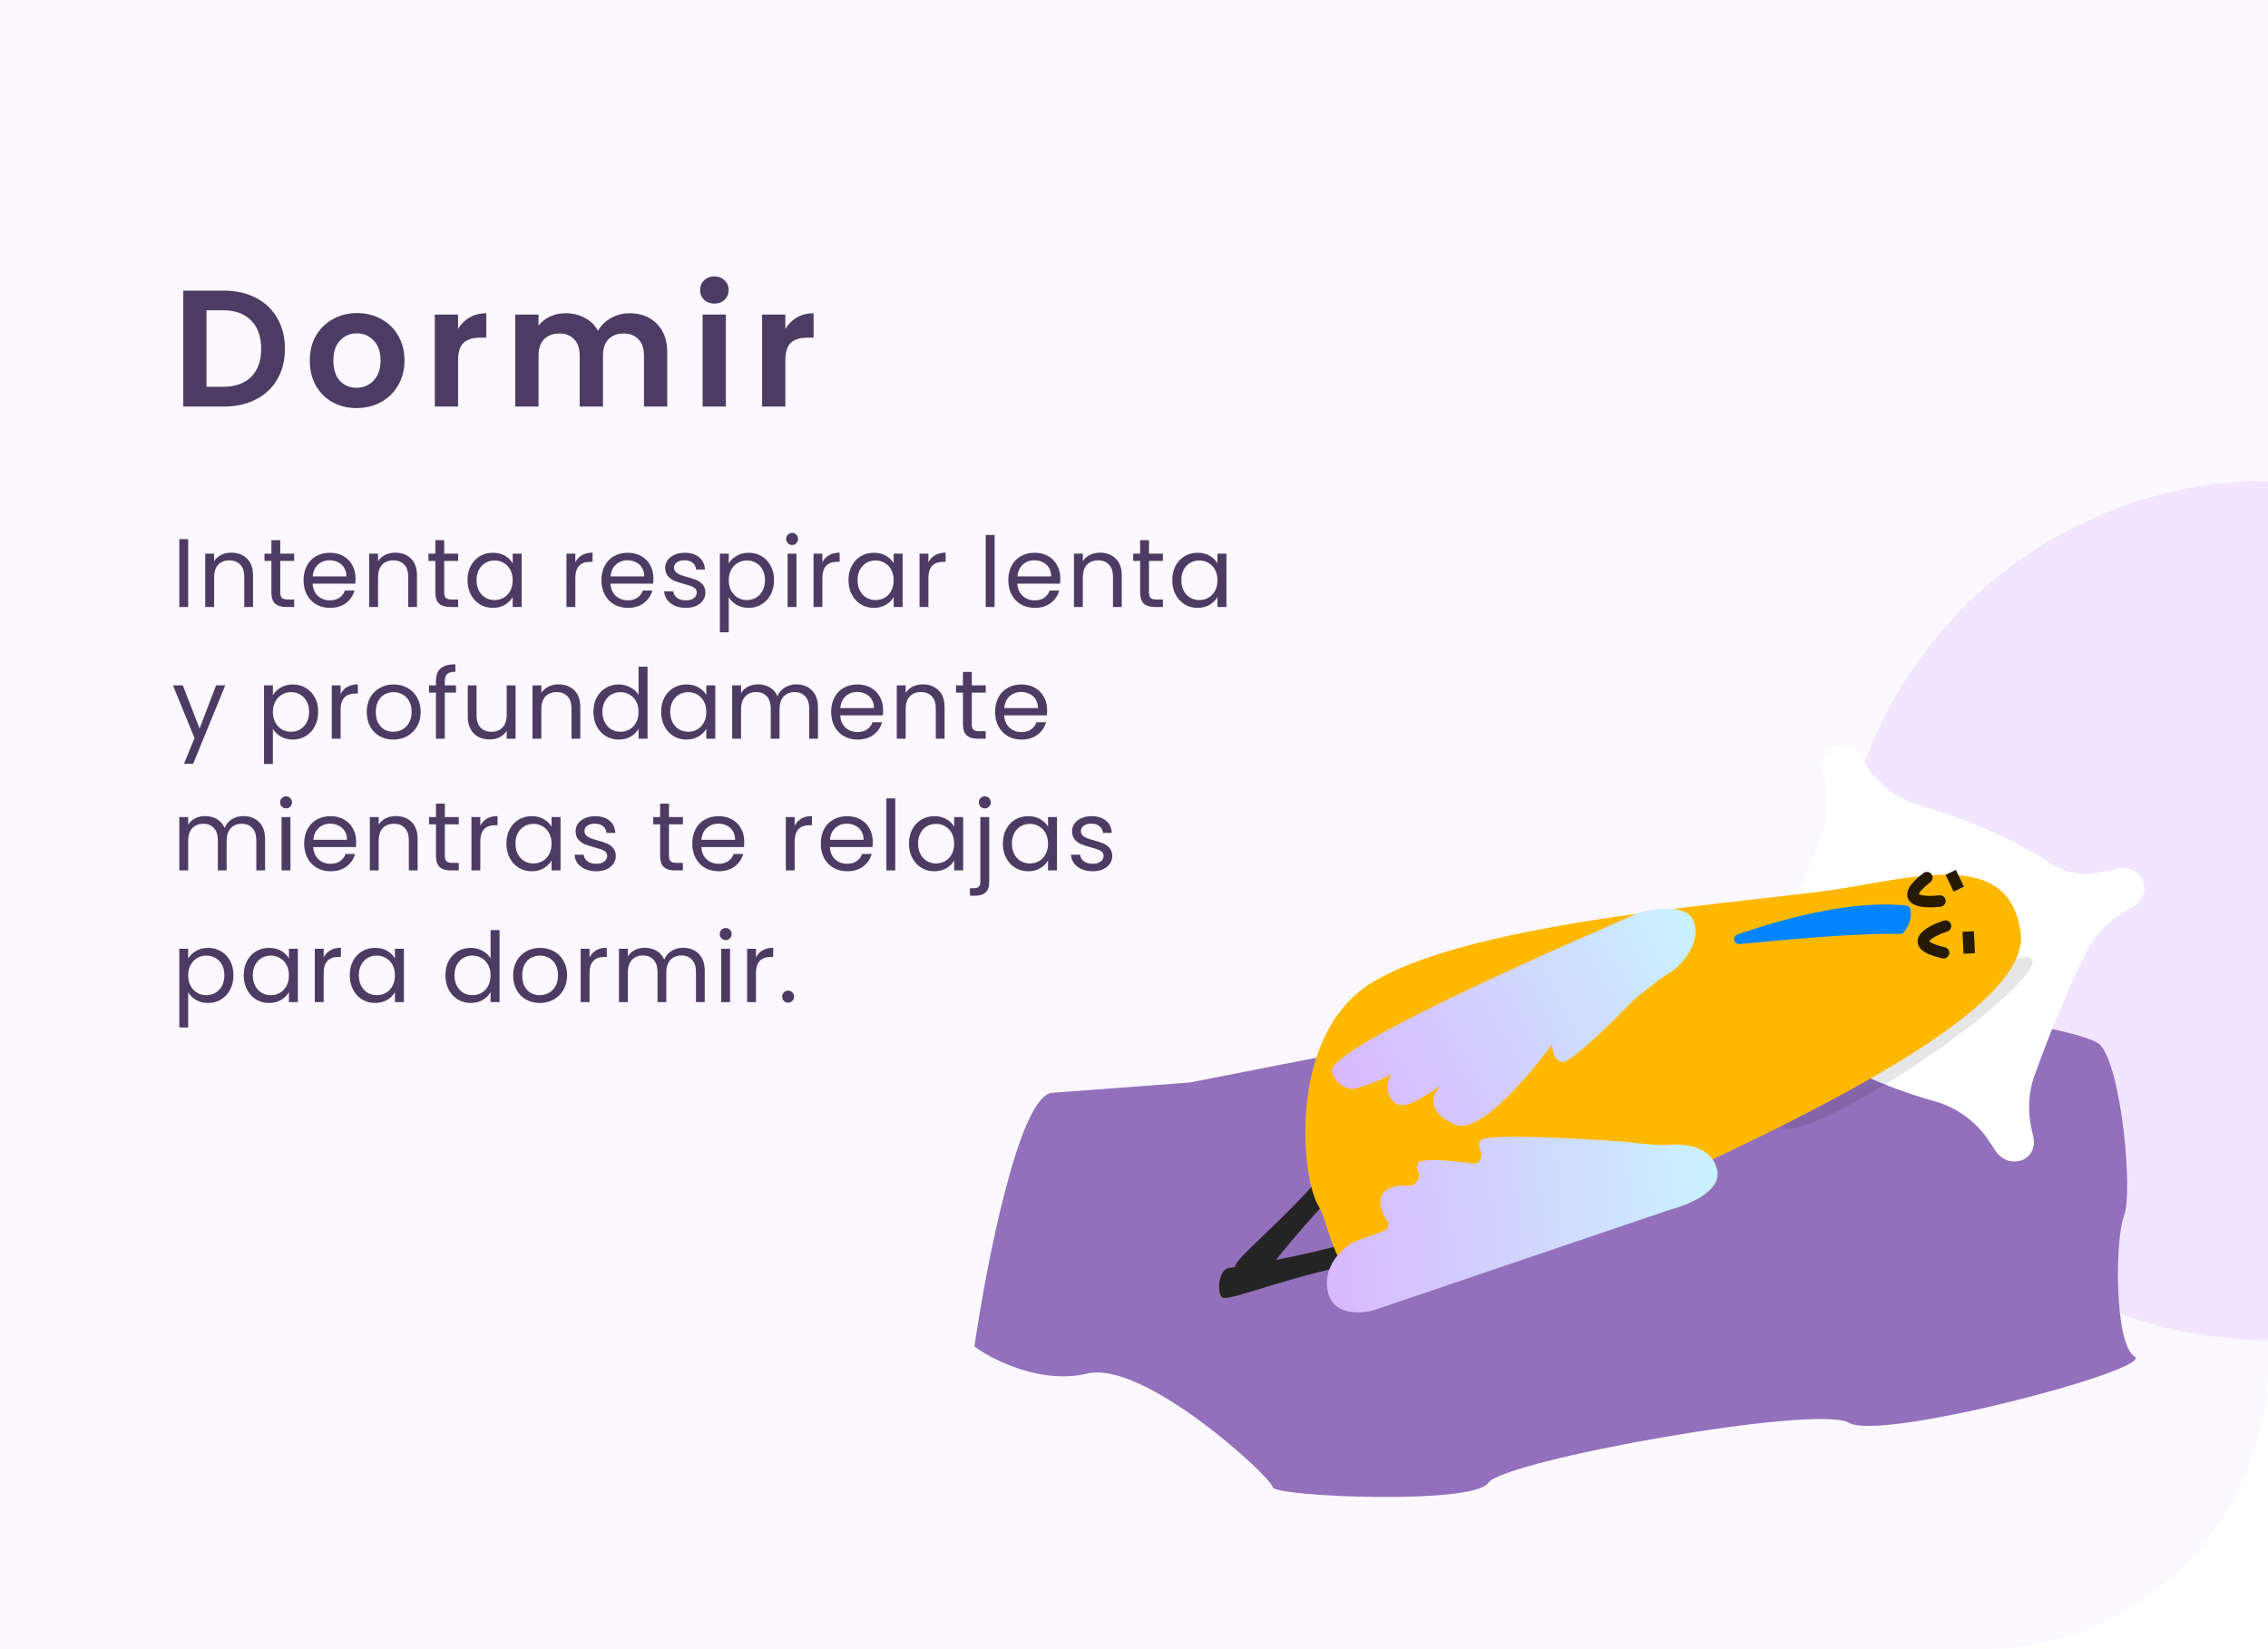 <?xml version="1.0" encoding="UTF-8"?> <svg xmlns="http://www.w3.org/2000/svg" width="396" height="288" viewBox="0 0 396 288" fill="none"><g clip-path="url(#clip0_3601_33208)"><g clip-path="url(#clip1_3601_33208)"><rect width="396" height="288" fill="white"></rect><rect width="396" height="288" fill="#D9B8FF" fill-opacity="0.1"></rect><circle opacity="0.3" cx="396" cy="159" r="75" fill="#D9B8FF"></circle><path d="M39.077 50.758C41.204 50.758 43.069 51.174 44.674 52.005C46.298 52.836 47.545 54.025 48.415 55.572C49.304 57.099 49.749 58.878 49.749 60.908C49.749 62.938 49.304 64.717 48.415 66.244C47.545 67.752 46.298 68.922 44.674 69.753C43.069 70.584 41.204 71 39.077 71H32.001V50.758H39.077ZM38.932 67.549C41.059 67.549 42.702 66.969 43.862 65.809C45.022 64.649 45.602 63.015 45.602 60.908C45.602 58.801 45.022 57.157 43.862 55.978C42.702 54.779 41.059 54.18 38.932 54.18H36.061V67.549H38.932ZM62.242 71.261C60.695 71.261 59.303 70.923 58.066 70.246C56.829 69.55 55.852 68.574 55.137 67.317C54.441 66.06 54.093 64.61 54.093 62.967C54.093 61.324 54.451 59.874 55.166 58.617C55.901 57.36 56.896 56.394 58.153 55.717C59.41 55.021 60.811 54.673 62.358 54.673C63.905 54.673 65.306 55.021 66.563 55.717C67.82 56.394 68.806 57.36 69.521 58.617C70.256 59.874 70.623 61.324 70.623 62.967C70.623 64.61 70.246 66.06 69.492 67.317C68.757 68.574 67.752 69.55 66.476 70.246C65.219 70.923 63.808 71.261 62.242 71.261ZM62.242 67.723C62.977 67.723 63.663 67.549 64.301 67.201C64.958 66.834 65.48 66.292 65.867 65.577C66.254 64.862 66.447 63.992 66.447 62.967C66.447 61.44 66.041 60.27 65.229 59.458C64.436 58.627 63.46 58.211 62.3 58.211C61.14 58.211 60.164 58.627 59.371 59.458C58.598 60.27 58.211 61.44 58.211 62.967C58.211 64.494 58.588 65.674 59.342 66.505C60.115 67.317 61.082 67.723 62.242 67.723ZM79.981 57.428C80.503 56.577 81.18 55.91 82.011 55.427C82.862 54.944 83.829 54.702 84.911 54.702V58.965H83.838C82.562 58.965 81.596 59.265 80.938 59.864C80.3 60.463 79.981 61.507 79.981 62.996V71H75.921V54.934H79.981V57.428ZM109.918 54.702C111.89 54.702 113.475 55.311 114.674 56.529C115.892 57.728 116.501 59.41 116.501 61.575V71H112.441V62.126C112.441 60.869 112.122 59.912 111.484 59.255C110.846 58.578 109.976 58.24 108.874 58.24C107.772 58.24 106.892 58.578 106.235 59.255C105.597 59.912 105.278 60.869 105.278 62.126V71H101.218V62.126C101.218 60.869 100.899 59.912 100.261 59.255C99.623 58.578 98.753 58.24 97.651 58.24C96.529 58.24 95.64 58.578 94.983 59.255C94.345 59.912 94.026 60.869 94.026 62.126V71H89.966V54.934H94.026V56.877C94.548 56.2 95.215 55.669 96.027 55.282C96.858 54.895 97.767 54.702 98.753 54.702C100.01 54.702 101.131 54.973 102.117 55.514C103.103 56.036 103.867 56.79 104.408 57.776C104.93 56.848 105.684 56.104 106.67 55.543C107.675 54.982 108.758 54.702 109.918 54.702ZM124.733 53.02C124.017 53.02 123.418 52.798 122.935 52.353C122.471 51.889 122.239 51.319 122.239 50.642C122.239 49.965 122.471 49.405 122.935 48.96C123.418 48.496 124.017 48.264 124.733 48.264C125.448 48.264 126.038 48.496 126.502 48.96C126.985 49.405 127.227 49.965 127.227 50.642C127.227 51.319 126.985 51.889 126.502 52.353C126.038 52.798 125.448 53.02 124.733 53.02ZM126.734 54.934V71H122.674V54.934H126.734ZM137.125 57.428C137.647 56.577 138.324 55.91 139.155 55.427C140.006 54.944 140.972 54.702 142.055 54.702V58.965H140.982C139.706 58.965 138.739 59.265 138.082 59.864C137.444 60.463 137.125 61.507 137.125 62.996V71H133.065V54.934H137.125V57.428Z" fill="#4D3B63"></path><path d="M32.856 94.151V106H31.309V94.151H32.856ZM40.372 96.514C41.505 96.514 42.423 96.86 43.126 97.551C43.828 98.231 44.18 99.217 44.18 100.509V106H42.65V100.73C42.65 99.801 42.417 99.092 41.953 98.605C41.488 98.106 40.853 97.857 40.049 97.857C39.233 97.857 38.581 98.112 38.094 98.622C37.618 99.132 37.38 99.874 37.38 100.849V106H35.833V96.684H37.38V98.01C37.686 97.534 38.099 97.166 38.621 96.905C39.153 96.644 39.737 96.514 40.372 96.514ZM48.934 97.959V103.45C48.934 103.903 49.03 104.226 49.223 104.419C49.415 104.6 49.75 104.691 50.226 104.691H51.365V106H49.971C49.109 106 48.463 105.802 48.033 105.405C47.602 105.008 47.387 104.357 47.387 103.45V97.959H46.18V96.684H47.387V94.338H48.934V96.684H51.365V97.959H48.934ZM62.079 100.985C62.079 101.28 62.062 101.591 62.028 101.92H54.582C54.639 102.838 54.95 103.558 55.517 104.079C56.095 104.589 56.792 104.844 57.608 104.844C58.277 104.844 58.832 104.691 59.274 104.385C59.727 104.068 60.045 103.648 60.226 103.127H61.892C61.643 104.022 61.144 104.753 60.396 105.32C59.648 105.875 58.719 106.153 57.608 106.153C56.724 106.153 55.931 105.955 55.228 105.558C54.537 105.161 53.993 104.6 53.596 103.875C53.199 103.138 53.001 102.288 53.001 101.325C53.001 100.362 53.194 99.517 53.579 98.792C53.964 98.067 54.503 97.511 55.194 97.126C55.897 96.729 56.701 96.531 57.608 96.531C58.492 96.531 59.274 96.724 59.954 97.109C60.634 97.494 61.155 98.027 61.518 98.707C61.892 99.376 62.079 100.135 62.079 100.985ZM60.481 100.662C60.481 100.073 60.351 99.568 60.09 99.149C59.829 98.718 59.472 98.395 59.019 98.18C58.577 97.953 58.084 97.84 57.54 97.84C56.758 97.84 56.089 98.089 55.534 98.588C54.99 99.087 54.678 99.778 54.599 100.662H60.481ZM69 96.514C70.133 96.514 71.051 96.86 71.754 97.551C72.457 98.231 72.808 99.217 72.808 100.509V106H71.278V100.73C71.278 99.801 71.046 99.092 70.581 98.605C70.116 98.106 69.482 97.857 68.677 97.857C67.861 97.857 67.209 98.112 66.722 98.622C66.246 99.132 66.008 99.874 66.008 100.849V106H64.461V96.684H66.008V98.01C66.314 97.534 66.728 97.166 67.249 96.905C67.782 96.644 68.365 96.514 69 96.514ZM77.562 97.959V103.45C77.562 103.903 77.658 104.226 77.851 104.419C78.044 104.6 78.378 104.691 78.854 104.691H79.993V106H78.599C77.738 106 77.092 105.802 76.661 105.405C76.23 105.008 76.015 104.357 76.015 103.45V97.959H74.808V96.684H76.015V94.338H77.562V96.684H79.993V97.959H77.562ZM81.629 101.308C81.629 100.356 81.822 99.523 82.207 98.809C82.593 98.084 83.12 97.523 83.788 97.126C84.468 96.729 85.222 96.531 86.049 96.531C86.865 96.531 87.574 96.707 88.174 97.058C88.775 97.409 89.223 97.851 89.517 98.384V96.684H91.081V106H89.517V104.266C89.211 104.81 88.752 105.263 88.14 105.626C87.54 105.977 86.837 106.153 86.032 106.153C85.205 106.153 84.457 105.949 83.788 105.541C83.12 105.133 82.593 104.561 82.207 103.824C81.822 103.087 81.629 102.249 81.629 101.308ZM89.517 101.325C89.517 100.622 89.376 100.01 89.092 99.489C88.809 98.968 88.424 98.571 87.936 98.299C87.46 98.016 86.933 97.874 86.355 97.874C85.777 97.874 85.25 98.01 84.774 98.282C84.298 98.554 83.919 98.951 83.635 99.472C83.352 99.993 83.21 100.605 83.21 101.308C83.21 102.022 83.352 102.645 83.635 103.178C83.919 103.699 84.298 104.102 84.774 104.385C85.25 104.657 85.777 104.793 86.355 104.793C86.933 104.793 87.46 104.657 87.936 104.385C88.424 104.102 88.809 103.699 89.092 103.178C89.376 102.645 89.517 102.028 89.517 101.325ZM100.455 98.197C100.727 97.664 101.112 97.251 101.611 96.956C102.121 96.661 102.739 96.514 103.464 96.514V98.112H103.056C101.322 98.112 100.455 99.053 100.455 100.934V106H98.908V96.684H100.455V98.197ZM114.09 100.985C114.09 101.28 114.073 101.591 114.039 101.92H106.593C106.649 102.838 106.961 103.558 107.528 104.079C108.106 104.589 108.803 104.844 109.619 104.844C110.287 104.844 110.843 104.691 111.285 104.385C111.738 104.068 112.055 103.648 112.237 103.127H113.903C113.653 104.022 113.155 104.753 112.407 105.32C111.659 105.875 110.729 106.153 109.619 106.153C108.735 106.153 107.941 105.955 107.239 105.558C106.547 105.161 106.003 104.6 105.607 103.875C105.21 103.138 105.012 102.288 105.012 101.325C105.012 100.362 105.204 99.517 105.59 98.792C105.975 98.067 106.513 97.511 107.205 97.126C107.907 96.729 108.712 96.531 109.619 96.531C110.503 96.531 111.285 96.724 111.965 97.109C112.645 97.494 113.166 98.027 113.529 98.707C113.903 99.376 114.09 100.135 114.09 100.985ZM112.492 100.662C112.492 100.073 112.361 99.568 112.101 99.149C111.84 98.718 111.483 98.395 111.03 98.18C110.588 97.953 110.095 97.84 109.551 97.84C108.769 97.84 108.1 98.089 107.545 98.588C107.001 99.087 106.689 99.778 106.61 100.662H112.492ZM119.77 106.153C119.056 106.153 118.415 106.034 117.849 105.796C117.282 105.547 116.834 105.207 116.506 104.776C116.177 104.334 115.996 103.83 115.962 103.263H117.56C117.605 103.728 117.82 104.107 118.206 104.402C118.602 104.697 119.118 104.844 119.753 104.844C120.342 104.844 120.807 104.714 121.147 104.453C121.487 104.192 121.657 103.864 121.657 103.467C121.657 103.059 121.475 102.759 121.113 102.566C120.75 102.362 120.189 102.164 119.43 101.971C118.738 101.79 118.172 101.608 117.73 101.427C117.299 101.234 116.925 100.957 116.608 100.594C116.302 100.22 116.149 99.733 116.149 99.132C116.149 98.656 116.29 98.22 116.574 97.823C116.857 97.426 117.259 97.115 117.781 96.888C118.302 96.65 118.897 96.531 119.566 96.531C120.597 96.531 121.43 96.792 122.065 97.313C122.699 97.834 123.039 98.548 123.085 99.455H121.538C121.504 98.968 121.305 98.577 120.943 98.282C120.591 97.987 120.115 97.84 119.515 97.84C118.959 97.84 118.517 97.959 118.189 98.197C117.86 98.435 117.696 98.747 117.696 99.132C117.696 99.438 117.792 99.693 117.985 99.897C118.189 100.09 118.438 100.248 118.733 100.373C119.039 100.486 119.458 100.617 119.991 100.764C120.659 100.945 121.203 101.127 121.623 101.308C122.042 101.478 122.399 101.739 122.694 102.09C123 102.441 123.158 102.9 123.17 103.467C123.17 103.977 123.028 104.436 122.745 104.844C122.461 105.252 122.059 105.575 121.538 105.813C121.028 106.04 120.438 106.153 119.77 106.153ZM127.241 98.401C127.547 97.868 128 97.426 128.601 97.075C129.213 96.712 129.921 96.531 130.726 96.531C131.553 96.531 132.301 96.729 132.97 97.126C133.65 97.523 134.182 98.084 134.568 98.809C134.953 99.523 135.146 100.356 135.146 101.308C135.146 102.249 134.953 103.087 134.568 103.824C134.182 104.561 133.65 105.133 132.97 105.541C132.301 105.949 131.553 106.153 130.726 106.153C129.932 106.153 129.23 105.977 128.618 105.626C128.017 105.263 127.558 104.816 127.241 104.283V110.42H125.694V96.684H127.241V98.401ZM133.565 101.308C133.565 100.605 133.423 99.993 133.14 99.472C132.856 98.951 132.471 98.554 131.984 98.282C131.508 98.01 130.981 97.874 130.403 97.874C129.836 97.874 129.309 98.016 128.822 98.299C128.346 98.571 127.96 98.973 127.666 99.506C127.382 100.027 127.241 100.634 127.241 101.325C127.241 102.028 127.382 102.645 127.666 103.178C127.96 103.699 128.346 104.102 128.822 104.385C129.309 104.657 129.836 104.793 130.403 104.793C130.981 104.793 131.508 104.657 131.984 104.385C132.471 104.102 132.856 103.699 133.14 103.178C133.423 102.645 133.565 102.022 133.565 101.308ZM138.321 95.171C138.026 95.171 137.777 95.069 137.573 94.865C137.369 94.661 137.267 94.412 137.267 94.117C137.267 93.822 137.369 93.573 137.573 93.369C137.777 93.165 138.026 93.063 138.321 93.063C138.604 93.063 138.842 93.165 139.035 93.369C139.239 93.573 139.341 93.822 139.341 94.117C139.341 94.412 139.239 94.661 139.035 94.865C138.842 95.069 138.604 95.171 138.321 95.171ZM139.069 96.684V106H137.522V96.684H139.069ZM143.592 98.197C143.864 97.664 144.25 97.251 144.748 96.956C145.258 96.661 145.876 96.514 146.601 96.514V98.112H146.193C144.459 98.112 143.592 99.053 143.592 100.934V106H142.045V96.684H143.592V98.197ZM148.149 101.308C148.149 100.356 148.342 99.523 148.727 98.809C149.113 98.084 149.64 97.523 150.308 97.126C150.988 96.729 151.742 96.531 152.569 96.531C153.385 96.531 154.094 96.707 154.694 97.058C155.295 97.409 155.743 97.851 156.037 98.384V96.684H157.601V106H156.037V104.266C155.731 104.81 155.272 105.263 154.66 105.626C154.06 105.977 153.357 106.153 152.552 106.153C151.725 106.153 150.977 105.949 150.308 105.541C149.64 105.133 149.113 104.561 148.727 103.824C148.342 103.087 148.149 102.249 148.149 101.308ZM156.037 101.325C156.037 100.622 155.896 100.01 155.612 99.489C155.329 98.968 154.944 98.571 154.456 98.299C153.98 98.016 153.453 97.874 152.875 97.874C152.297 97.874 151.77 98.01 151.294 98.282C150.818 98.554 150.439 98.951 150.155 99.472C149.872 99.993 149.73 100.605 149.73 101.308C149.73 102.022 149.872 102.645 150.155 103.178C150.439 103.699 150.818 104.102 151.294 104.385C151.77 104.657 152.297 104.793 152.875 104.793C153.453 104.793 153.98 104.657 154.456 104.385C154.944 104.102 155.329 103.699 155.612 103.178C155.896 102.645 156.037 102.028 156.037 101.325ZM162.102 98.197C162.374 97.664 162.76 97.251 163.258 96.956C163.768 96.661 164.386 96.514 165.111 96.514V98.112H164.703C162.969 98.112 162.102 99.053 162.102 100.934V106H160.555V96.684H162.102V98.197ZM173.657 93.42V106H172.11V93.42H173.657ZM185.133 100.985C185.133 101.28 185.116 101.591 185.082 101.92H177.636C177.693 102.838 178.004 103.558 178.571 104.079C179.149 104.589 179.846 104.844 180.662 104.844C181.331 104.844 181.886 104.691 182.328 104.385C182.781 104.068 183.099 103.648 183.28 103.127H184.946C184.697 104.022 184.198 104.753 183.45 105.32C182.702 105.875 181.773 106.153 180.662 106.153C179.778 106.153 178.985 105.955 178.282 105.558C177.591 105.161 177.047 104.6 176.65 103.875C176.253 103.138 176.055 102.288 176.055 101.325C176.055 100.362 176.248 99.517 176.633 98.792C177.018 98.067 177.557 97.511 178.248 97.126C178.951 96.729 179.755 96.531 180.662 96.531C181.546 96.531 182.328 96.724 183.008 97.109C183.688 97.494 184.209 98.027 184.572 98.707C184.946 99.376 185.133 100.135 185.133 100.985ZM183.535 100.662C183.535 100.073 183.405 99.568 183.144 99.149C182.883 98.718 182.526 98.395 182.073 98.18C181.631 97.953 181.138 97.84 180.594 97.84C179.812 97.84 179.143 98.089 178.588 98.588C178.044 99.087 177.732 99.778 177.653 100.662H183.535ZM192.054 96.514C193.187 96.514 194.105 96.86 194.808 97.551C195.511 98.231 195.862 99.217 195.862 100.509V106H194.332V100.73C194.332 99.801 194.1 99.092 193.635 98.605C193.17 98.106 192.536 97.857 191.731 97.857C190.915 97.857 190.263 98.112 189.776 98.622C189.3 99.132 189.062 99.874 189.062 100.849V106H187.515V96.684H189.062V98.01C189.368 97.534 189.782 97.166 190.303 96.905C190.836 96.644 191.419 96.514 192.054 96.514ZM200.616 97.959V103.45C200.616 103.903 200.712 104.226 200.905 104.419C201.098 104.6 201.432 104.691 201.908 104.691H203.047V106H201.653C200.792 106 200.146 105.802 199.715 105.405C199.284 105.008 199.069 104.357 199.069 103.45V97.959H197.862V96.684H199.069V94.338H200.616V96.684H203.047V97.959H200.616ZM204.683 101.308C204.683 100.356 204.876 99.523 205.261 98.809C205.647 98.084 206.174 97.523 206.842 97.126C207.522 96.729 208.276 96.531 209.103 96.531C209.919 96.531 210.628 96.707 211.228 97.058C211.829 97.409 212.277 97.851 212.571 98.384V96.684H214.136V106H212.571V104.266C212.265 104.81 211.806 105.263 211.194 105.626C210.594 105.977 209.891 106.153 209.086 106.153C208.259 106.153 207.511 105.949 206.842 105.541C206.174 105.133 205.647 104.561 205.261 103.824C204.876 103.087 204.683 102.249 204.683 101.308ZM212.571 101.325C212.571 100.622 212.43 100.01 212.146 99.489C211.863 98.968 211.478 98.571 210.99 98.299C210.514 98.016 209.987 97.874 209.409 97.874C208.831 97.874 208.304 98.01 207.828 98.282C207.352 98.554 206.973 98.951 206.689 99.472C206.406 99.993 206.264 100.605 206.264 101.308C206.264 102.022 206.406 102.645 206.689 103.178C206.973 103.699 207.352 104.102 207.828 104.385C208.304 104.657 208.831 104.793 209.409 104.793C209.987 104.793 210.514 104.657 210.99 104.385C211.478 104.102 211.863 103.699 212.146 103.178C212.43 102.645 212.571 102.028 212.571 101.325ZM39.333 119.684L33.723 133.386H32.125L33.961 128.898L30.204 119.684H31.921L34.845 127.232L37.735 119.684H39.333ZM47.647 121.401C47.953 120.868 48.407 120.426 49.007 120.075C49.619 119.712 50.328 119.531 51.132 119.531C51.96 119.531 52.708 119.729 53.376 120.126C54.056 120.523 54.589 121.084 54.974 121.809C55.36 122.523 55.552 123.356 55.552 124.308C55.552 125.249 55.36 126.087 54.974 126.824C54.589 127.561 54.056 128.133 53.376 128.541C52.708 128.949 51.96 129.153 51.132 129.153C50.339 129.153 49.636 128.977 49.024 128.626C48.424 128.263 47.965 127.816 47.647 127.283V133.42H46.1V119.684H47.647V121.401ZM53.971 124.308C53.971 123.605 53.83 122.993 53.546 122.472C53.263 121.951 52.878 121.554 52.39 121.282C51.914 121.01 51.387 120.874 50.809 120.874C50.243 120.874 49.716 121.016 49.228 121.299C48.752 121.571 48.367 121.973 48.072 122.506C47.789 123.027 47.647 123.634 47.647 124.325C47.647 125.028 47.789 125.645 48.072 126.178C48.367 126.699 48.752 127.102 49.228 127.385C49.716 127.657 50.243 127.793 50.809 127.793C51.387 127.793 51.914 127.657 52.39 127.385C52.878 127.102 53.263 126.699 53.546 126.178C53.83 125.645 53.971 125.022 53.971 124.308ZM59.476 121.197C59.748 120.664 60.133 120.251 60.632 119.956C61.142 119.661 61.759 119.514 62.485 119.514V121.112H62.077C60.343 121.112 59.476 122.053 59.476 123.934V129H57.929V119.684H59.476V121.197ZM68.673 129.153C67.801 129.153 67.007 128.955 66.293 128.558C65.591 128.161 65.035 127.6 64.627 126.875C64.231 126.138 64.032 125.288 64.032 124.325C64.032 123.373 64.236 122.534 64.644 121.809C65.064 121.072 65.63 120.511 66.344 120.126C67.058 119.729 67.857 119.531 68.741 119.531C69.625 119.531 70.424 119.729 71.138 120.126C71.852 120.511 72.413 121.067 72.821 121.792C73.241 122.517 73.45 123.362 73.45 124.325C73.45 125.288 73.235 126.138 72.804 126.875C72.385 127.6 71.813 128.161 71.087 128.558C70.362 128.955 69.557 129.153 68.673 129.153ZM68.673 127.793C69.229 127.793 69.75 127.663 70.237 127.402C70.725 127.141 71.116 126.75 71.41 126.229C71.716 125.708 71.869 125.073 71.869 124.325C71.869 123.577 71.722 122.942 71.427 122.421C71.133 121.9 70.747 121.514 70.271 121.265C69.795 121.004 69.28 120.874 68.724 120.874C68.158 120.874 67.636 121.004 67.16 121.265C66.696 121.514 66.322 121.9 66.038 122.421C65.755 122.942 65.613 123.577 65.613 124.325C65.613 125.084 65.749 125.725 66.021 126.246C66.305 126.767 66.679 127.158 67.143 127.419C67.608 127.668 68.118 127.793 68.673 127.793ZM79.615 120.959H77.66V129H76.113V120.959H74.906V119.684H76.113V119.021C76.113 117.978 76.38 117.219 76.912 116.743C77.456 116.256 78.323 116.012 79.513 116.012V117.304C78.833 117.304 78.352 117.44 78.068 117.712C77.796 117.973 77.66 118.409 77.66 119.021V119.684H79.615V120.959ZM90.021 119.684V129H88.474V127.623C88.18 128.099 87.766 128.473 87.233 128.745C86.712 129.006 86.134 129.136 85.499 129.136C84.774 129.136 84.122 128.989 83.544 128.694C82.966 128.388 82.507 127.935 82.167 127.334C81.838 126.733 81.674 126.002 81.674 125.141V119.684H83.204V124.937C83.204 125.855 83.436 126.563 83.901 127.062C84.366 127.549 85.001 127.793 85.805 127.793C86.632 127.793 87.284 127.538 87.76 127.028C88.236 126.518 88.474 125.776 88.474 124.801V119.684H90.021ZM97.512 119.514C98.645 119.514 99.564 119.86 100.266 120.551C100.969 121.231 101.32 122.217 101.32 123.509V129H99.79V123.73C99.79 122.801 99.558 122.092 99.093 121.605C98.629 121.106 97.994 120.857 97.189 120.857C96.373 120.857 95.722 121.112 95.234 121.622C94.758 122.132 94.52 122.874 94.52 123.849V129H92.973V119.684H94.52V121.01C94.826 120.534 95.24 120.166 95.761 119.905C96.294 119.644 96.877 119.514 97.512 119.514ZM103.609 124.308C103.609 123.356 103.802 122.523 104.187 121.809C104.573 121.084 105.1 120.523 105.768 120.126C106.448 119.729 107.208 119.531 108.046 119.531C108.772 119.531 109.446 119.701 110.069 120.041C110.693 120.37 111.169 120.806 111.497 121.35V116.42H113.061V129H111.497V127.249C111.191 127.804 110.738 128.263 110.137 128.626C109.537 128.977 108.834 129.153 108.029 129.153C107.202 129.153 106.448 128.949 105.768 128.541C105.1 128.133 104.573 127.561 104.187 126.824C103.802 126.087 103.609 125.249 103.609 124.308ZM111.497 124.325C111.497 123.622 111.356 123.01 111.072 122.489C110.789 121.968 110.404 121.571 109.916 121.299C109.44 121.016 108.913 120.874 108.335 120.874C107.757 120.874 107.23 121.01 106.754 121.282C106.278 121.554 105.899 121.951 105.615 122.472C105.332 122.993 105.19 123.605 105.19 124.308C105.19 125.022 105.332 125.645 105.615 126.178C105.899 126.699 106.278 127.102 106.754 127.385C107.23 127.657 107.757 127.793 108.335 127.793C108.913 127.793 109.44 127.657 109.916 127.385C110.404 127.102 110.789 126.699 111.072 126.178C111.356 125.645 111.497 125.028 111.497 124.325ZM115.437 124.308C115.437 123.356 115.63 122.523 116.015 121.809C116.401 121.084 116.928 120.523 117.596 120.126C118.276 119.729 119.03 119.531 119.857 119.531C120.673 119.531 121.382 119.707 121.982 120.058C122.583 120.409 123.031 120.851 123.325 121.384V119.684H124.889V129H123.325V127.266C123.019 127.81 122.56 128.263 121.948 128.626C121.348 128.977 120.645 129.153 119.84 129.153C119.013 129.153 118.265 128.949 117.596 128.541C116.928 128.133 116.401 127.561 116.015 126.824C115.63 126.087 115.437 125.249 115.437 124.308ZM123.325 124.325C123.325 123.622 123.184 123.01 122.9 122.489C122.617 121.968 122.232 121.571 121.744 121.299C121.268 121.016 120.741 120.874 120.163 120.874C119.585 120.874 119.058 121.01 118.582 121.282C118.106 121.554 117.727 121.951 117.443 122.472C117.16 122.993 117.018 123.605 117.018 124.308C117.018 125.022 117.16 125.645 117.443 126.178C117.727 126.699 118.106 127.102 118.582 127.385C119.058 127.657 119.585 127.793 120.163 127.793C120.741 127.793 121.268 127.657 121.744 127.385C122.232 127.102 122.617 126.699 122.9 126.178C123.184 125.645 123.325 125.028 123.325 124.325ZM139.047 119.514C139.772 119.514 140.418 119.667 140.985 119.973C141.551 120.268 141.999 120.715 142.328 121.316C142.656 121.917 142.821 122.648 142.821 123.509V129H141.291V123.73C141.291 122.801 141.058 122.092 140.594 121.605C140.14 121.106 139.523 120.857 138.741 120.857C137.936 120.857 137.296 121.118 136.82 121.639C136.344 122.149 136.106 122.891 136.106 123.866V129H134.576V123.73C134.576 122.801 134.343 122.092 133.879 121.605C133.425 121.106 132.808 120.857 132.026 120.857C131.221 120.857 130.581 121.118 130.105 121.639C129.629 122.149 129.391 122.891 129.391 123.866V129H127.844V119.684H129.391V121.027C129.697 120.54 130.105 120.166 130.615 119.905C131.136 119.644 131.708 119.514 132.332 119.514C133.114 119.514 133.805 119.69 134.406 120.041C135.006 120.392 135.454 120.908 135.749 121.588C136.009 120.931 136.44 120.421 137.041 120.058C137.641 119.695 138.31 119.514 139.047 119.514ZM154.198 123.985C154.198 124.28 154.181 124.591 154.147 124.92H146.701C146.758 125.838 147.07 126.558 147.636 127.079C148.214 127.589 148.911 127.844 149.727 127.844C150.396 127.844 150.951 127.691 151.393 127.385C151.847 127.068 152.164 126.648 152.345 126.127H154.011C153.762 127.022 153.263 127.753 152.515 128.32C151.767 128.875 150.838 129.153 149.727 129.153C148.843 129.153 148.05 128.955 147.347 128.558C146.656 128.161 146.112 127.6 145.715 126.875C145.319 126.138 145.12 125.288 145.12 124.325C145.12 123.362 145.313 122.517 145.698 121.792C146.084 121.067 146.622 120.511 147.313 120.126C148.016 119.729 148.821 119.531 149.727 119.531C150.611 119.531 151.393 119.724 152.073 120.109C152.753 120.494 153.275 121.027 153.637 121.707C154.011 122.376 154.198 123.135 154.198 123.985ZM152.6 123.662C152.6 123.073 152.47 122.568 152.209 122.149C151.949 121.718 151.592 121.395 151.138 121.18C150.696 120.953 150.203 120.84 149.659 120.84C148.877 120.84 148.209 121.089 147.653 121.588C147.109 122.087 146.798 122.778 146.718 123.662H152.6ZM161.119 119.514C162.253 119.514 163.171 119.86 163.873 120.551C164.576 121.231 164.927 122.217 164.927 123.509V129H163.397V123.73C163.397 122.801 163.165 122.092 162.7 121.605C162.236 121.106 161.601 120.857 160.796 120.857C159.98 120.857 159.329 121.112 158.841 121.622C158.365 122.132 158.127 122.874 158.127 123.849V129H156.58V119.684H158.127V121.01C158.433 120.534 158.847 120.166 159.368 119.905C159.901 119.644 160.485 119.514 161.119 119.514ZM169.681 120.959V126.45C169.681 126.903 169.778 127.226 169.97 127.419C170.163 127.6 170.497 127.691 170.973 127.691H172.112V129H170.718C169.857 129 169.211 128.802 168.78 128.405C168.35 128.008 168.134 127.357 168.134 126.45V120.959H166.927V119.684H168.134V117.338H169.681V119.684H172.112V120.959H169.681ZM182.827 123.985C182.827 124.28 182.81 124.591 182.776 124.92H175.33C175.386 125.838 175.698 126.558 176.265 127.079C176.843 127.589 177.54 127.844 178.356 127.844C179.024 127.844 179.58 127.691 180.022 127.385C180.475 127.068 180.792 126.648 180.974 126.127H182.64C182.39 127.022 181.892 127.753 181.144 128.32C180.396 128.875 179.466 129.153 178.356 129.153C177.472 129.153 176.678 128.955 175.976 128.558C175.284 128.161 174.74 127.6 174.344 126.875C173.947 126.138 173.749 125.288 173.749 124.325C173.749 123.362 173.941 122.517 174.327 121.792C174.712 121.067 175.25 120.511 175.942 120.126C176.644 119.729 177.449 119.531 178.356 119.531C179.24 119.531 180.022 119.724 180.702 120.109C181.382 120.494 181.903 121.027 182.266 121.707C182.64 122.376 182.827 123.135 182.827 123.985ZM181.229 123.662C181.229 123.073 181.098 122.568 180.838 122.149C180.577 121.718 180.22 121.395 179.767 121.18C179.325 120.953 178.832 120.84 178.288 120.84C177.506 120.84 176.837 121.089 176.282 121.588C175.738 122.087 175.426 122.778 175.347 123.662H181.229ZM42.512 142.514C43.237 142.514 43.883 142.667 44.45 142.973C45.017 143.268 45.464 143.715 45.793 144.316C46.122 144.917 46.286 145.648 46.286 146.509V152H44.756V146.73C44.756 145.801 44.524 145.092 44.059 144.605C43.606 144.106 42.988 143.857 42.206 143.857C41.401 143.857 40.761 144.118 40.285 144.639C39.809 145.149 39.571 145.891 39.571 146.866V152H38.041V146.73C38.041 145.801 37.809 145.092 37.344 144.605C36.891 144.106 36.273 143.857 35.491 143.857C34.686 143.857 34.046 144.118 33.57 144.639C33.094 145.149 32.856 145.891 32.856 146.866V152H31.309V142.684H32.856V144.027C33.162 143.54 33.57 143.166 34.08 142.905C34.601 142.644 35.174 142.514 35.797 142.514C36.579 142.514 37.27 142.69 37.871 143.041C38.472 143.392 38.919 143.908 39.214 144.588C39.475 143.931 39.905 143.421 40.506 143.058C41.107 142.695 41.775 142.514 42.512 142.514ZM49.963 141.171C49.668 141.171 49.419 141.069 49.215 140.865C49.011 140.661 48.909 140.412 48.909 140.117C48.909 139.822 49.011 139.573 49.215 139.369C49.419 139.165 49.668 139.063 49.963 139.063C50.246 139.063 50.484 139.165 50.677 139.369C50.881 139.573 50.983 139.822 50.983 140.117C50.983 140.412 50.881 140.661 50.677 140.865C50.484 141.069 50.246 141.171 49.963 141.171ZM50.711 142.684V152H49.164V142.684H50.711ZM62.187 146.985C62.187 147.28 62.17 147.591 62.136 147.92H54.69C54.747 148.838 55.059 149.558 55.625 150.079C56.203 150.589 56.9 150.844 57.716 150.844C58.385 150.844 58.94 150.691 59.382 150.385C59.836 150.068 60.153 149.648 60.334 149.127H62C61.751 150.022 61.252 150.753 60.504 151.32C59.756 151.875 58.827 152.153 57.716 152.153C56.832 152.153 56.039 151.955 55.336 151.558C54.645 151.161 54.101 150.6 53.704 149.875C53.308 149.138 53.109 148.288 53.109 147.325C53.109 146.362 53.302 145.517 53.687 144.792C54.073 144.067 54.611 143.511 55.302 143.126C56.005 142.729 56.81 142.531 57.716 142.531C58.6 142.531 59.382 142.724 60.062 143.109C60.742 143.494 61.264 144.027 61.626 144.707C62 145.376 62.187 146.135 62.187 146.985ZM60.589 146.662C60.589 146.073 60.459 145.568 60.198 145.149C59.938 144.718 59.581 144.395 59.127 144.18C58.685 143.953 58.192 143.84 57.648 143.84C56.866 143.84 56.198 144.089 55.642 144.588C55.098 145.087 54.787 145.778 54.707 146.662H60.589ZM69.108 142.514C70.242 142.514 71.16 142.86 71.862 143.551C72.565 144.231 72.916 145.217 72.916 146.509V152H71.386V146.73C71.386 145.801 71.154 145.092 70.689 144.605C70.225 144.106 69.59 143.857 68.785 143.857C67.969 143.857 67.318 144.112 66.83 144.622C66.354 145.132 66.116 145.874 66.116 146.849V152H64.569V142.684H66.116V144.01C66.422 143.534 66.836 143.166 67.357 142.905C67.89 142.644 68.474 142.514 69.108 142.514ZM77.67 143.959V149.45C77.67 149.903 77.767 150.226 77.959 150.419C78.152 150.6 78.486 150.691 78.962 150.691H80.101V152H78.707C77.846 152 77.2 151.802 76.769 151.405C76.339 151.008 76.123 150.357 76.123 149.45V143.959H74.916V142.684H76.123V140.338H77.67V142.684H80.101V143.959H77.67ZM83.863 144.197C84.135 143.664 84.52 143.251 85.019 142.956C85.529 142.661 86.146 142.514 86.872 142.514V144.112H86.464C84.73 144.112 83.863 145.053 83.863 146.934V152H82.316V142.684H83.863V144.197ZM88.419 147.308C88.419 146.356 88.612 145.523 88.997 144.809C89.383 144.084 89.91 143.523 90.578 143.126C91.258 142.729 92.012 142.531 92.839 142.531C93.655 142.531 94.364 142.707 94.964 143.058C95.565 143.409 96.013 143.851 96.307 144.384V142.684H97.871V152H96.307V150.266C96.001 150.81 95.542 151.263 94.93 151.626C94.33 151.977 93.627 152.153 92.822 152.153C91.995 152.153 91.247 151.949 90.578 151.541C89.91 151.133 89.383 150.561 88.997 149.824C88.612 149.087 88.419 148.249 88.419 147.308ZM96.307 147.325C96.307 146.622 96.166 146.01 95.882 145.489C95.599 144.968 95.214 144.571 94.726 144.299C94.25 144.016 93.723 143.874 93.145 143.874C92.567 143.874 92.04 144.01 91.564 144.282C91.088 144.554 90.709 144.951 90.425 145.472C90.142 145.993 90 146.605 90 147.308C90 148.022 90.142 148.645 90.425 149.178C90.709 149.699 91.088 150.102 91.564 150.385C92.04 150.657 92.567 150.793 93.145 150.793C93.723 150.793 94.25 150.657 94.726 150.385C95.214 150.102 95.599 149.699 95.882 149.178C96.166 148.645 96.307 148.028 96.307 147.325ZM104.124 152.153C103.41 152.153 102.769 152.034 102.203 151.796C101.636 151.547 101.188 151.207 100.86 150.776C100.531 150.334 100.35 149.83 100.316 149.263H101.914C101.959 149.728 102.174 150.107 102.56 150.402C102.956 150.697 103.472 150.844 104.107 150.844C104.696 150.844 105.161 150.714 105.501 150.453C105.841 150.192 106.011 149.864 106.011 149.467C106.011 149.059 105.829 148.759 105.467 148.566C105.104 148.362 104.543 148.164 103.784 147.971C103.092 147.79 102.526 147.608 102.084 147.427C101.653 147.234 101.279 146.957 100.962 146.594C100.656 146.22 100.503 145.733 100.503 145.132C100.503 144.656 100.644 144.22 100.928 143.823C101.211 143.426 101.613 143.115 102.135 142.888C102.656 142.65 103.251 142.531 103.92 142.531C104.951 142.531 105.784 142.792 106.419 143.313C107.053 143.834 107.393 144.548 107.439 145.455H105.892C105.858 144.968 105.659 144.577 105.297 144.282C104.945 143.987 104.469 143.84 103.869 143.84C103.313 143.84 102.871 143.959 102.543 144.197C102.214 144.435 102.05 144.747 102.05 145.132C102.05 145.438 102.146 145.693 102.339 145.897C102.543 146.09 102.792 146.248 103.087 146.373C103.393 146.486 103.812 146.617 104.345 146.764C105.013 146.945 105.557 147.127 105.977 147.308C106.396 147.478 106.753 147.739 107.048 148.09C107.354 148.441 107.512 148.9 107.524 149.467C107.524 149.977 107.382 150.436 107.099 150.844C106.815 151.252 106.413 151.575 105.892 151.813C105.382 152.04 104.792 152.153 104.124 152.153ZM116.807 143.959V149.45C116.807 149.903 116.903 150.226 117.096 150.419C117.288 150.6 117.623 150.691 118.099 150.691H119.238V152H117.844C116.982 152 116.336 151.802 115.906 151.405C115.475 151.008 115.26 150.357 115.26 149.45V143.959H114.053V142.684H115.26V140.338H116.807V142.684H119.238V143.959H116.807ZM129.952 146.985C129.952 147.28 129.935 147.591 129.901 147.92H122.455C122.512 148.838 122.823 149.558 123.39 150.079C123.968 150.589 124.665 150.844 125.481 150.844C126.15 150.844 126.705 150.691 127.147 150.385C127.6 150.068 127.918 149.648 128.099 149.127H129.765C129.516 150.022 129.017 150.753 128.269 151.32C127.521 151.875 126.592 152.153 125.481 152.153C124.597 152.153 123.804 151.955 123.101 151.558C122.41 151.161 121.866 150.6 121.469 149.875C121.072 149.138 120.874 148.288 120.874 147.325C120.874 146.362 121.067 145.517 121.452 144.792C121.837 144.067 122.376 143.511 123.067 143.126C123.77 142.729 124.574 142.531 125.481 142.531C126.365 142.531 127.147 142.724 127.827 143.109C128.507 143.494 129.028 144.027 129.391 144.707C129.765 145.376 129.952 146.135 129.952 146.985ZM128.354 146.662C128.354 146.073 128.224 145.568 127.963 145.149C127.702 144.718 127.345 144.395 126.892 144.18C126.45 143.953 125.957 143.84 125.413 143.84C124.631 143.84 123.962 144.089 123.407 144.588C122.863 145.087 122.551 145.778 122.472 146.662H128.354ZM138.753 144.197C139.025 143.664 139.411 143.251 139.909 142.956C140.419 142.661 141.037 142.514 141.762 142.514V144.112H141.354C139.62 144.112 138.753 145.053 138.753 146.934V152H137.206V142.684H138.753V144.197ZM152.388 146.985C152.388 147.28 152.371 147.591 152.337 147.92H144.891C144.948 148.838 145.26 149.558 145.826 150.079C146.404 150.589 147.101 150.844 147.917 150.844C148.586 150.844 149.141 150.691 149.583 150.385C150.037 150.068 150.354 149.648 150.535 149.127H152.201C151.952 150.022 151.453 150.753 150.705 151.32C149.957 151.875 149.028 152.153 147.917 152.153C147.033 152.153 146.24 151.955 145.537 151.558C144.846 151.161 144.302 150.6 143.905 149.875C143.509 149.138 143.31 148.288 143.31 147.325C143.31 146.362 143.503 145.517 143.888 144.792C144.274 144.067 144.812 143.511 145.503 143.126C146.206 142.729 147.011 142.531 147.917 142.531C148.801 142.531 149.583 142.724 150.263 143.109C150.943 143.494 151.465 144.027 151.827 144.707C152.201 145.376 152.388 146.135 152.388 146.985ZM150.79 146.662C150.79 146.073 150.66 145.568 150.399 145.149C150.139 144.718 149.782 144.395 149.328 144.18C148.886 143.953 148.393 143.84 147.849 143.84C147.067 143.84 146.399 144.089 145.843 144.588C145.299 145.087 144.988 145.778 144.908 146.662H150.79ZM156.317 139.42V152H154.77V139.42H156.317ZM158.716 147.308C158.716 146.356 158.908 145.523 159.294 144.809C159.679 144.084 160.206 143.523 160.875 143.126C161.555 142.729 162.308 142.531 163.136 142.531C163.952 142.531 164.66 142.707 165.261 143.058C165.861 143.409 166.309 143.851 166.604 144.384V142.684H168.168V152H166.604V150.266C166.298 150.81 165.839 151.263 165.227 151.626C164.626 151.977 163.923 152.153 163.119 152.153C162.291 152.153 161.543 151.949 160.875 151.541C160.206 151.133 159.679 150.561 159.294 149.824C158.908 149.087 158.716 148.249 158.716 147.308ZM166.604 147.325C166.604 146.622 166.462 146.01 166.179 145.489C165.895 144.968 165.51 144.571 165.023 144.299C164.547 144.016 164.02 143.874 163.442 143.874C162.864 143.874 162.337 144.01 161.861 144.282C161.385 144.554 161.005 144.951 160.722 145.472C160.438 145.993 160.297 146.605 160.297 147.308C160.297 148.022 160.438 148.645 160.722 149.178C161.005 149.699 161.385 150.102 161.861 150.385C162.337 150.657 162.864 150.793 163.442 150.793C164.02 150.793 164.547 150.657 165.023 150.385C165.51 150.102 165.895 149.699 166.179 149.178C166.462 148.645 166.604 148.028 166.604 147.325ZM171.955 141.171C171.66 141.171 171.411 141.069 171.207 140.865C171.014 140.661 170.918 140.412 170.918 140.117C170.918 139.822 171.014 139.573 171.207 139.369C171.411 139.165 171.66 139.063 171.955 139.063C172.25 139.063 172.493 139.165 172.686 139.369C172.89 139.573 172.992 139.822 172.992 140.117C172.992 140.412 172.89 140.661 172.686 140.865C172.493 141.069 172.25 141.171 171.955 141.171ZM172.72 154.023C172.72 154.85 172.51 155.457 172.091 155.842C171.672 156.227 171.06 156.42 170.255 156.42H169.354V155.111H170C170.431 155.111 170.731 155.026 170.901 154.856C171.082 154.686 171.173 154.397 171.173 153.989V142.684H172.72V154.023ZM175.101 147.308C175.101 146.356 175.294 145.523 175.679 144.809C176.064 144.084 176.591 143.523 177.26 143.126C177.94 142.729 178.694 142.531 179.521 142.531C180.337 142.531 181.045 142.707 181.646 143.058C182.247 143.409 182.694 143.851 182.989 144.384V142.684H184.553V152H182.989V150.266C182.683 150.81 182.224 151.263 181.612 151.626C181.011 151.977 180.309 152.153 179.504 152.153C178.677 152.153 177.929 151.949 177.26 151.541C176.591 151.133 176.064 150.561 175.679 149.824C175.294 149.087 175.101 148.249 175.101 147.308ZM182.989 147.325C182.989 146.622 182.847 146.01 182.564 145.489C182.281 144.968 181.895 144.571 181.408 144.299C180.932 144.016 180.405 143.874 179.827 143.874C179.249 143.874 178.722 144.01 178.246 144.282C177.77 144.554 177.39 144.951 177.107 145.472C176.824 145.993 176.682 146.605 176.682 147.308C176.682 148.022 176.824 148.645 177.107 149.178C177.39 149.699 177.77 150.102 178.246 150.385C178.722 150.657 179.249 150.793 179.827 150.793C180.405 150.793 180.932 150.657 181.408 150.385C181.895 150.102 182.281 149.699 182.564 149.178C182.847 148.645 182.989 148.028 182.989 147.325ZM190.805 152.153C190.091 152.153 189.451 152.034 188.884 151.796C188.317 151.547 187.87 151.207 187.541 150.776C187.212 150.334 187.031 149.83 186.997 149.263H188.595C188.64 149.728 188.856 150.107 189.241 150.402C189.638 150.697 190.153 150.844 190.788 150.844C191.377 150.844 191.842 150.714 192.182 150.453C192.522 150.192 192.692 149.864 192.692 149.467C192.692 149.059 192.511 148.759 192.148 148.566C191.785 148.362 191.224 148.164 190.465 147.971C189.774 147.79 189.207 147.608 188.765 147.427C188.334 147.234 187.96 146.957 187.643 146.594C187.337 146.22 187.184 145.733 187.184 145.132C187.184 144.656 187.326 144.22 187.609 143.823C187.892 143.426 188.295 143.115 188.816 142.888C189.337 142.65 189.932 142.531 190.601 142.531C191.632 142.531 192.465 142.792 193.1 143.313C193.735 143.834 194.075 144.548 194.12 145.455H192.573C192.539 144.968 192.341 144.577 191.978 144.282C191.627 143.987 191.151 143.84 190.55 143.84C189.995 143.84 189.553 143.959 189.224 144.197C188.895 144.435 188.731 144.747 188.731 145.132C188.731 145.438 188.827 145.693 189.02 145.897C189.224 146.09 189.473 146.248 189.768 146.373C190.074 146.486 190.493 146.617 191.026 146.764C191.695 146.945 192.239 147.127 192.658 147.308C193.077 147.478 193.434 147.739 193.729 148.09C194.035 148.441 194.194 148.9 194.205 149.467C194.205 149.977 194.063 150.436 193.78 150.844C193.497 151.252 193.094 151.575 192.573 151.813C192.063 152.04 191.474 152.153 190.805 152.153ZM32.856 167.401C33.162 166.868 33.615 166.426 34.216 166.075C34.828 165.712 35.536 165.531 36.341 165.531C37.168 165.531 37.916 165.729 38.585 166.126C39.265 166.523 39.798 167.084 40.183 167.809C40.568 168.523 40.761 169.356 40.761 170.308C40.761 171.249 40.568 172.087 40.183 172.824C39.798 173.561 39.265 174.133 38.585 174.541C37.916 174.949 37.168 175.153 36.341 175.153C35.548 175.153 34.845 174.977 34.233 174.626C33.632 174.263 33.173 173.816 32.856 173.283V179.42H31.309V165.684H32.856V167.401ZM39.18 170.308C39.18 169.605 39.038 168.993 38.755 168.472C38.472 167.951 38.086 167.554 37.599 167.282C37.123 167.01 36.596 166.874 36.018 166.874C35.451 166.874 34.924 167.016 34.437 167.299C33.961 167.571 33.576 167.973 33.281 168.506C32.998 169.027 32.856 169.634 32.856 170.325C32.856 171.028 32.998 171.645 33.281 172.178C33.576 172.699 33.961 173.102 34.437 173.385C34.924 173.657 35.451 173.793 36.018 173.793C36.596 173.793 37.123 173.657 37.599 173.385C38.086 173.102 38.472 172.699 38.755 172.178C39.038 171.645 39.18 171.022 39.18 170.308ZM42.559 170.308C42.559 169.356 42.752 168.523 43.137 167.809C43.523 167.084 44.05 166.523 44.718 166.126C45.398 165.729 46.152 165.531 46.979 165.531C47.795 165.531 48.504 165.707 49.104 166.058C49.705 166.409 50.153 166.851 50.447 167.384V165.684H52.011V175H50.447V173.266C50.141 173.81 49.682 174.263 49.07 174.626C48.47 174.977 47.767 175.153 46.962 175.153C46.135 175.153 45.387 174.949 44.718 174.541C44.05 174.133 43.523 173.561 43.137 172.824C42.752 172.087 42.559 171.249 42.559 170.308ZM50.447 170.325C50.447 169.622 50.306 169.01 50.022 168.489C49.739 167.968 49.354 167.571 48.866 167.299C48.39 167.016 47.863 166.874 47.285 166.874C46.707 166.874 46.18 167.01 45.704 167.282C45.228 167.554 44.849 167.951 44.565 168.472C44.282 168.993 44.14 169.605 44.14 170.308C44.14 171.022 44.282 171.645 44.565 172.178C44.849 172.699 45.228 173.102 45.704 173.385C46.18 173.657 46.707 173.793 47.285 173.793C47.863 173.793 48.39 173.657 48.866 173.385C49.354 173.102 49.739 172.699 50.022 172.178C50.306 171.645 50.447 171.028 50.447 170.325ZM56.513 167.197C56.785 166.664 57.17 166.251 57.669 165.956C58.179 165.661 58.796 165.514 59.522 165.514V167.112H59.114C57.38 167.112 56.513 168.053 56.513 169.934V175H54.966V165.684H56.513V167.197ZM61.069 170.308C61.069 169.356 61.262 168.523 61.647 167.809C62.033 167.084 62.56 166.523 63.228 166.126C63.908 165.729 64.662 165.531 65.489 165.531C66.305 165.531 67.014 165.707 67.614 166.058C68.215 166.409 68.663 166.851 68.957 167.384V165.684H70.521V175H68.957V173.266C68.651 173.81 68.192 174.263 67.58 174.626C66.98 174.977 66.277 175.153 65.472 175.153C64.645 175.153 63.897 174.949 63.228 174.541C62.56 174.133 62.033 173.561 61.647 172.824C61.262 172.087 61.069 171.249 61.069 170.308ZM68.957 170.325C68.957 169.622 68.816 169.01 68.532 168.489C68.249 167.968 67.864 167.571 67.376 167.299C66.9 167.016 66.373 166.874 65.795 166.874C65.217 166.874 64.69 167.01 64.214 167.282C63.738 167.554 63.359 167.951 63.075 168.472C62.792 168.993 62.65 169.605 62.65 170.308C62.65 171.022 62.792 171.645 63.075 172.178C63.359 172.699 63.738 173.102 64.214 173.385C64.69 173.657 65.217 173.793 65.795 173.793C66.373 173.793 66.9 173.657 67.376 173.385C67.864 173.102 68.249 172.699 68.532 172.178C68.816 171.645 68.957 171.028 68.957 170.325ZM77.77 170.308C77.77 169.356 77.963 168.523 78.348 167.809C78.733 167.084 79.26 166.523 79.929 166.126C80.609 165.729 81.368 165.531 82.207 165.531C82.932 165.531 83.606 165.701 84.23 166.041C84.853 166.37 85.329 166.806 85.658 167.35V162.42H87.222V175H85.658V173.249C85.352 173.804 84.898 174.263 84.298 174.626C83.697 174.977 82.995 175.153 82.19 175.153C81.362 175.153 80.609 174.949 79.929 174.541C79.26 174.133 78.733 173.561 78.348 172.824C77.963 172.087 77.77 171.249 77.77 170.308ZM85.658 170.325C85.658 169.622 85.516 169.01 85.233 168.489C84.95 167.968 84.564 167.571 84.077 167.299C83.601 167.016 83.074 166.874 82.496 166.874C81.918 166.874 81.391 167.01 80.915 167.282C80.439 167.554 80.059 167.951 79.776 168.472C79.493 168.993 79.351 169.605 79.351 170.308C79.351 171.022 79.493 171.645 79.776 172.178C80.059 172.699 80.439 173.102 80.915 173.385C81.391 173.657 81.918 173.793 82.496 173.793C83.074 173.793 83.601 173.657 84.077 173.385C84.564 173.102 84.95 172.699 85.233 172.178C85.516 171.645 85.658 171.028 85.658 170.325ZM94.239 175.153C93.367 175.153 92.573 174.955 91.859 174.558C91.156 174.161 90.601 173.6 90.193 172.875C89.796 172.138 89.598 171.288 89.598 170.325C89.598 169.373 89.802 168.534 90.21 167.809C90.629 167.072 91.196 166.511 91.91 166.126C92.624 165.729 93.423 165.531 94.307 165.531C95.191 165.531 95.99 165.729 96.704 166.126C97.418 166.511 97.979 167.067 98.387 167.792C98.806 168.517 99.016 169.362 99.016 170.325C99.016 171.288 98.801 172.138 98.37 172.875C97.951 173.6 97.379 174.161 96.653 174.558C95.928 174.955 95.123 175.153 94.239 175.153ZM94.239 173.793C94.794 173.793 95.316 173.663 95.803 173.402C96.29 173.141 96.681 172.75 96.976 172.229C97.282 171.708 97.435 171.073 97.435 170.325C97.435 169.577 97.288 168.942 96.993 168.421C96.698 167.9 96.313 167.514 95.837 167.265C95.361 167.004 94.846 166.874 94.29 166.874C93.724 166.874 93.202 167.004 92.726 167.265C92.261 167.514 91.888 167.9 91.604 168.421C91.321 168.942 91.179 169.577 91.179 170.325C91.179 171.084 91.315 171.725 91.587 172.246C91.871 172.767 92.245 173.158 92.709 173.419C93.174 173.668 93.684 173.793 94.239 173.793ZM102.937 167.197C103.209 166.664 103.595 166.251 104.093 165.956C104.603 165.661 105.221 165.514 105.946 165.514V167.112H105.538C103.804 167.112 102.937 168.053 102.937 169.934V175H101.39V165.684H102.937V167.197ZM119.275 165.514C120 165.514 120.646 165.667 121.213 165.973C121.78 166.268 122.227 166.715 122.556 167.316C122.885 167.917 123.049 168.648 123.049 169.509V175H121.519V169.73C121.519 168.801 121.287 168.092 120.822 167.605C120.369 167.106 119.751 166.857 118.969 166.857C118.164 166.857 117.524 167.118 117.048 167.639C116.572 168.149 116.334 168.891 116.334 169.866V175H114.804V169.73C114.804 168.801 114.572 168.092 114.107 167.605C113.654 167.106 113.036 166.857 112.254 166.857C111.449 166.857 110.809 167.118 110.333 167.639C109.857 168.149 109.619 168.891 109.619 169.866V175H108.072V165.684H109.619V167.027C109.925 166.54 110.333 166.166 110.843 165.905C111.364 165.644 111.937 165.514 112.56 165.514C113.342 165.514 114.033 165.69 114.634 166.041C115.235 166.392 115.682 166.908 115.977 167.588C116.238 166.931 116.668 166.421 117.269 166.058C117.87 165.695 118.538 165.514 119.275 165.514ZM126.726 164.171C126.431 164.171 126.182 164.069 125.978 163.865C125.774 163.661 125.672 163.412 125.672 163.117C125.672 162.822 125.774 162.573 125.978 162.369C126.182 162.165 126.431 162.063 126.726 162.063C127.009 162.063 127.247 162.165 127.44 162.369C127.644 162.573 127.746 162.822 127.746 163.117C127.746 163.412 127.644 163.661 127.44 163.865C127.247 164.069 127.009 164.171 126.726 164.171ZM127.474 165.684V175H125.927V165.684H127.474ZM131.997 167.197C132.269 166.664 132.655 166.251 133.153 165.956C133.663 165.661 134.281 165.514 135.006 165.514V167.112H134.598C132.864 167.112 131.997 168.053 131.997 169.934V175H130.45V165.684H131.997V167.197ZM137.625 175.102C137.33 175.102 137.081 175 136.877 174.796C136.673 174.592 136.571 174.343 136.571 174.048C136.571 173.753 136.673 173.504 136.877 173.3C137.081 173.096 137.33 172.994 137.625 172.994C137.908 172.994 138.146 173.096 138.339 173.3C138.543 173.504 138.645 173.753 138.645 174.048C138.645 174.343 138.543 174.592 138.339 174.796C138.146 175 137.908 175.102 137.625 175.102Z" fill="#4D3B63"></path></g><path d="M272.542 176.768C263.751 178.086 225.686 185.499 207.752 189.041L183.729 190.839C177.963 191.271 172.265 220.565 170.136 235.158C173.374 237.527 181.842 241.787 189.815 239.87C199.782 237.475 222.1 258.073 222.223 259.713C222.346 261.354 257.246 262.865 259.852 258.958C262.459 255.052 317.282 245.174 322.843 248.469C328.405 251.764 376.256 239.109 372.709 236.901C369.161 234.692 369.252 216.54 370.867 212.295C372.482 208.05 370.374 186.351 366.704 182.502C363.033 178.653 315.784 173.53 308.843 171.163C301.901 168.796 283.532 175.12 272.542 176.768Z" fill="#9370BB"></path><g filter="url(#filter0_d_3601_33208)"><path d="M359.069 198.783L358.698 197.065C358.012 193.992 358.168 190.747 359.229 187.828C361.253 182.216 364.903 172.716 368.577 165.727C370.024 163.045 372.189 160.807 374.881 159.274L376.582 158.256C377.898 157.476 378.686 155.994 378.358 154.498C377.945 152.559 375.981 151.299 374.067 151.683L370.039 152.431C367.673 152.888 365.171 152.543 363.04 151.342L361.109 150.163C354.099 145.892 346.558 142.676 338.632 140.508C334.926 139.231 331.8 136.786 329.731 133.518L328.744 131.939C327.743 130.222 325.507 129.586 323.781 130.66C322.465 131.439 321.913 133.024 322.239 134.519L322.652 136.458C323.364 139.473 323.2 142.58 322.22 145.469C319.603 152.918 315.107 162.118 312.404 167.366C310.964 170.189 308.779 172.481 306.002 174.046L304.492 174.944C302.815 175.905 302.217 178.08 303.357 179.792C304.185 181.098 305.819 181.675 307.339 181.392L311.167 180.623C313.532 180.166 316.034 180.511 318.166 181.711L320.097 182.891C327.107 187.162 334.648 190.378 342.573 192.546C346.279 193.822 349.406 196.267 351.475 199.535L352.394 200.951C353.222 202.257 354.757 203.063 356.278 202.777C358.263 202.556 359.447 200.638 359.069 198.783Z" fill="white"></path></g><g opacity="0.1" filter="url(#filter1_f_3601_33208)"><ellipse cx="333.039" cy="182.141" rx="26.205" ry="3.984" transform="rotate(-33.922 333.039 182.141)" fill="black"></ellipse></g><path d="M213.927 221.703C212.833 222.711 212.499 225.289 213.251 226.417C213.307 226.501 213.377 226.579 213.472 226.613C215.228 227.234 227.387 221.762 243.146 219.6C243.298 219.579 243.45 219.545 243.583 219.469C244.545 218.919 245.819 217.038 246.182 215.416C246.405 214.424 245.368 213.937 244.408 214.278C231.133 218.984 217.105 221.072 214.627 221.418C214.37 221.454 214.118 221.527 213.927 221.703Z" fill="#242424"></path><path d="M220.191 223.072C218.777 223.535 216.364 222.569 215.746 221.362C215.7 221.273 215.666 221.173 215.684 221.074C215.997 219.238 226.706 211.293 236.281 198.592C236.374 198.469 236.477 198.353 236.608 198.274C237.558 197.703 239.822 197.509 241.415 197.982C242.389 198.272 242.308 199.414 241.543 200.086C230.959 209.379 222.293 220.605 220.782 222.6C220.625 222.807 220.438 222.991 220.191 223.072Z" fill="#242424"></path><path d="M239.347 171.723C224.791 180.78 227.164 205.656 230.21 210.602C233.257 215.547 232.901 234.268 257.383 221.863C283.987 208.385 355.233 180.989 352.823 162.886C351.01 149.266 337.109 152.486 322.518 155.01C307.928 157.535 257.543 160.402 239.347 171.723Z" fill="#FFB800"></path><path d="M339.693 161.719C336.841 162.656 332.779 164.9 339.348 166.384" stroke="#261B00" stroke-width="2" stroke-linecap="round"></path><path d="M338.725 157.345C335.744 157.698 331.115 157.376 336.445 153.261" stroke="#261B00" stroke-width="2" stroke-linecap="round"></path><path d="M291.557 211.271C292.201 211.106 300.794 208.824 299.821 204.329C298.81 199.66 293.015 199.751 291.186 199.931C289.423 200.104 283.713 199.401 283.298 199.349C283.281 199.347 283.281 199.347 283.264 199.346C282.704 199.305 259.778 197.664 258.558 199.13C258.111 199.667 258.221 200.407 258.544 201.131C258.94 202.019 258.243 203.321 257.28 203.193C253.678 202.712 248.121 202.142 247.599 203.107C247.353 203.562 247.441 204.181 247.678 204.815C248.023 205.742 247.132 207.125 246.146 207.057C244.518 206.946 242.682 207.12 241.676 208.207C240.309 209.683 241.344 211.893 242.217 213.239C242.599 213.829 242.378 214.672 241.719 214.915L236.26 216.929C236.21 216.948 236.162 216.97 236.116 216.997C235.496 217.373 230.869 220.361 231.805 225.357C232.77 230.505 239.115 229.014 239.595 228.893C239.616 228.888 239.634 228.882 239.655 228.875L291.477 211.294C291.505 211.285 291.529 211.278 291.557 211.271Z" fill="url(#paint0_linear_3601_33208)"></path><path d="M285.974 159.47C285.974 159.47 294.208 157.002 295.708 160.881C297.207 164.76 293.24 168.93 291.613 169.815C289.986 170.7 285.262 174.611 285.262 174.611C285.262 174.611 274.503 185.829 272.719 185.459C270.935 185.088 271.027 182.355 271.027 182.355C271.027 182.355 259.2 198.759 253.992 196.381C248.784 194.003 250.141 191.185 251.488 189.654C249.292 191.034 246.243 193.228 244.566 192.969C242.89 192.709 241.515 190.709 242.801 187.65C240.816 188.898 237.639 189.788 237.639 189.788C237.639 189.788 234.385 191.558 232.536 187.199C231.203 182.941 279.951 162.176 285.974 159.47Z" fill="url(#paint1_linear_3601_33208)"></path><path d="M342.014 155.277L340.599 152.342" stroke="#261B00" stroke-width="2"></path><path d="M332.462 162.769C333.306 161.685 333.799 160.315 333.586 158.86C333.528 158.466 333.196 158.186 332.8 158.143C323.108 157.105 310.759 160.634 303.431 163.176C302.344 163.553 302.685 164.977 303.829 164.864C311.976 164.056 325.433 162.864 331.692 163.111C331.993 163.123 332.277 163.006 332.462 162.769Z" fill="#0085FF"></path><path d="M343.831 166.502L343.656 162.678" stroke="#261B00" stroke-width="2"></path></g><defs><filter id="filter0_d_3601_33208" x="292.771" y="124.132" width="87.662" height="84.702" filterUnits="userSpaceOnUse" color-interpolation-filters="sRGB"><feFlood flood-opacity="0" result="BackgroundImageFix"></feFlood><feColorMatrix in="SourceAlpha" type="matrix" values="0 0 0 0 0 0 0 0 0 0 0 0 0 0 0 0 0 0 127 0" result="hardAlpha"></feColorMatrix><feOffset dx="-4"></feOffset><feGaussianBlur stdDeviation="3"></feGaussianBlur><feComposite in2="hardAlpha" operator="out"></feComposite><feColorMatrix type="matrix" values="0 0 0 0 0 0 0 0 0 0 0 0 0 0 0 0 0 0 0.06 0"></feColorMatrix><feBlend mode="normal" in2="BackgroundImageFix" result="effect1_dropShadow_3601_33208"></feBlend><feBlend mode="normal" in="SourceGraphic" in2="effect1_dropShadow_3601_33208" result="shape"></feBlend></filter><filter id="filter1_f_3601_33208" x="307.179" y="163.145" width="51.72" height="37.992" filterUnits="userSpaceOnUse" color-interpolation-filters="sRGB"><feFlood flood-opacity="0" result="BackgroundImageFix"></feFlood><feBlend mode="normal" in="SourceGraphic" in2="BackgroundImageFix" result="shape"></feBlend><feGaussianBlur stdDeviation="2" result="effect1_foregroundBlur_3601_33208"></feGaussianBlur></filter><linearGradient id="paint0_linear_3601_33208" x1="300.303" y1="208.88" x2="230.823" y2="215.905" gradientUnits="userSpaceOnUse"><stop stop-color="#C9F2FF"></stop><stop offset="1" stop-color="#D9B8FF"></stop></linearGradient><linearGradient id="paint1_linear_3601_33208" x1="296.623" y1="162.508" x2="236.805" y2="195.115" gradientUnits="userSpaceOnUse"><stop stop-color="#C9F2FF"></stop><stop offset="1" stop-color="#D9B8FF"></stop></linearGradient><clipPath id="clip0_3601_33208"><path d="M0 0H396V238C396 265.614 373.614 288 346 288H0V0Z" fill="white"></path></clipPath><clipPath id="clip1_3601_33208"><rect width="396" height="288" fill="white"></rect></clipPath></defs></svg> 